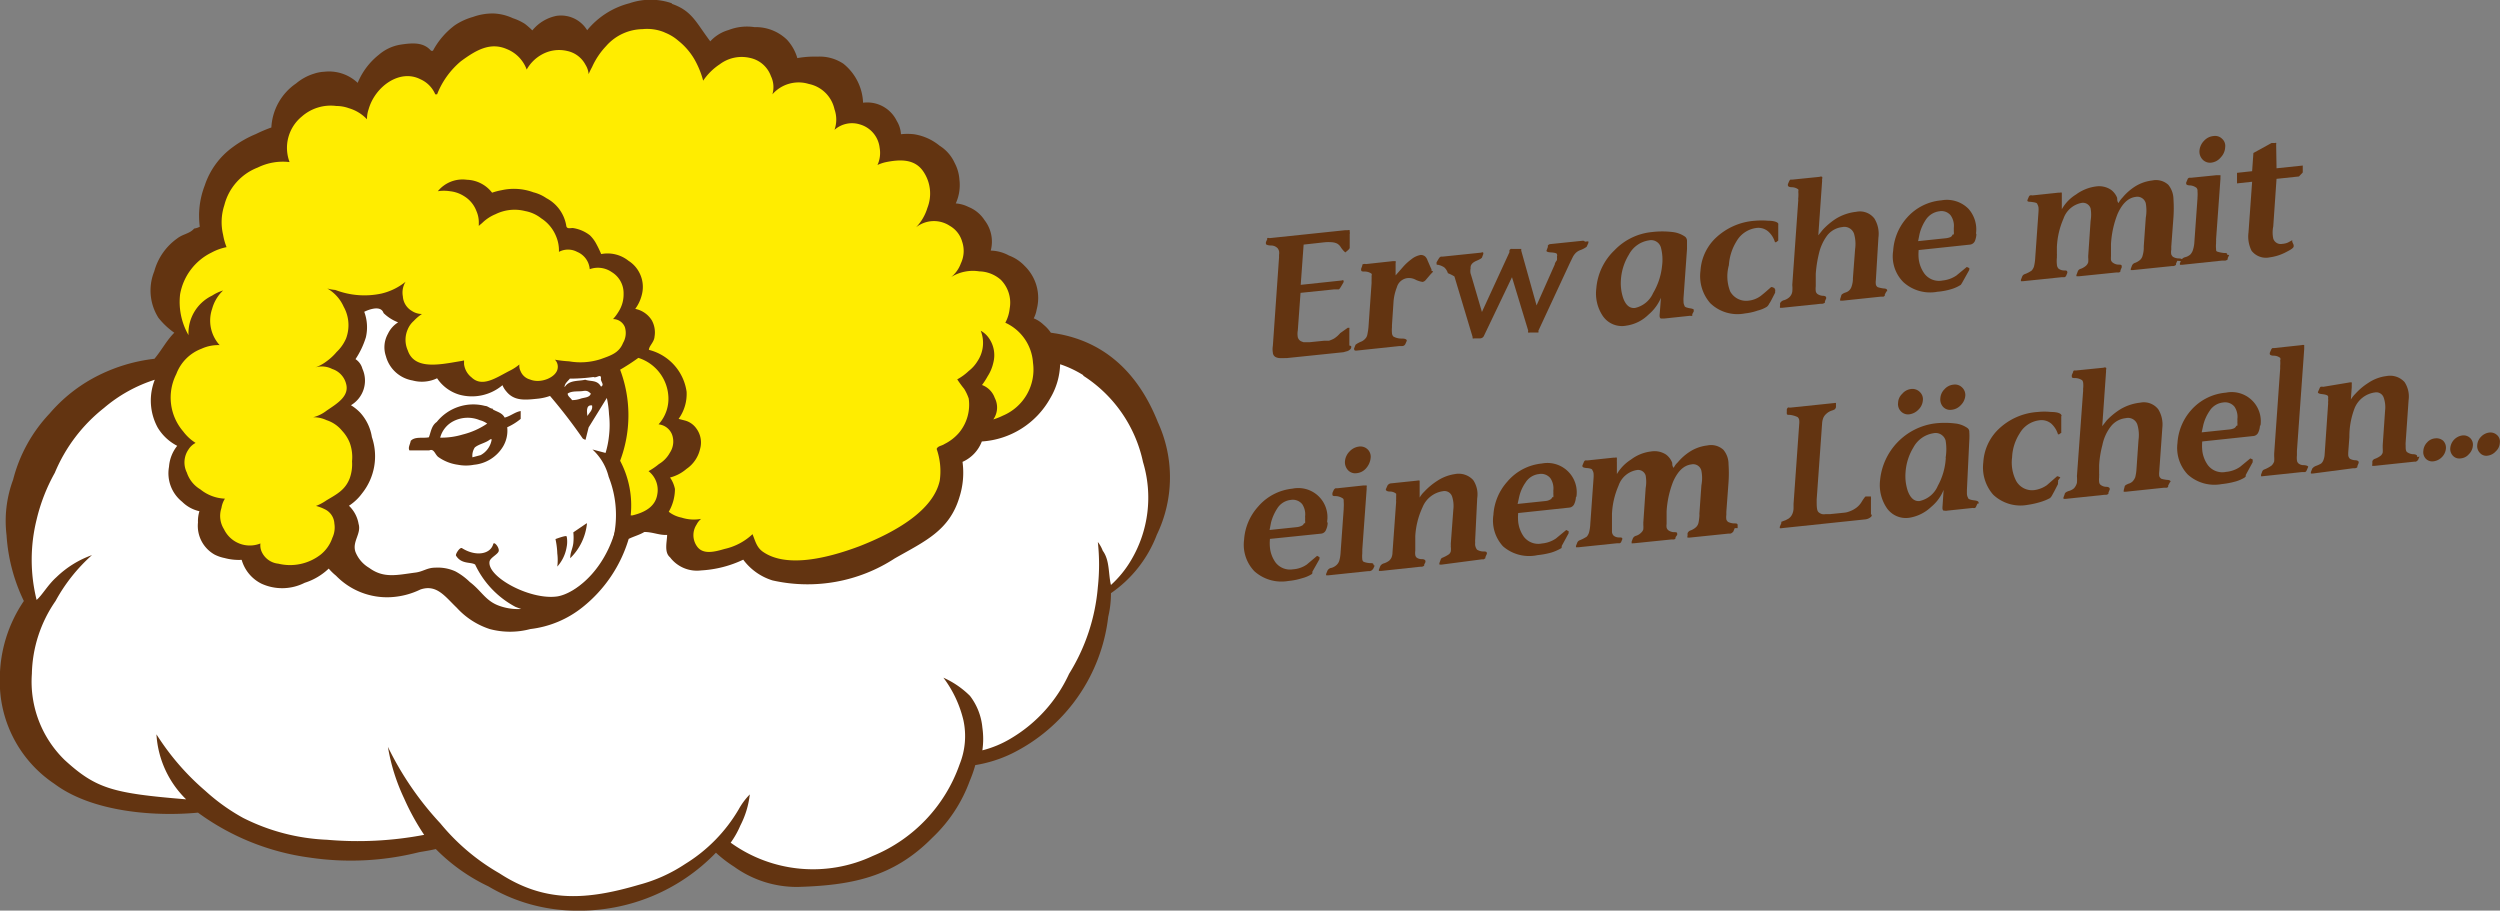 <?xml version="1.0" encoding="UTF-8"?> <svg xmlns="http://www.w3.org/2000/svg" width="137.27" height="50" viewBox="0 0 137.27 50"><rect x="0" y="0" width="137.27" height="50" fill="#808080" stroke="none"/><g id="Ebene_2" data-name="Ebene 2"><g id="a"><g><g id="b"><g><path d="M36.89.21C38,.6,38.2,1.21,39,2.27a2.16,2.16,0,0,1,1-.62,2.78,2.78,0,0,1,1.43-.16,2.46,2.46,0,0,1,1.79.7,2.53,2.53,0,0,1,.56,1,5.37,5.37,0,0,1,1.1-.08,2.34,2.34,0,0,1,1.43.39,2.89,2.89,0,0,1,1.08,2.14,1.8,1.8,0,0,1,1.85,1,1.57,1.57,0,0,1,.23.73,3.35,3.35,0,0,1,.71,0A2.91,2.91,0,0,1,51.59,8a2.18,2.18,0,0,1,.83.95,2.27,2.27,0,0,1,.26.91,2.45,2.45,0,0,1-.2,1.31,1.82,1.82,0,0,1,.69.19,1.88,1.88,0,0,1,.89.73,1.92,1.92,0,0,1,.34,1.67,2.17,2.17,0,0,1,1,.27,2.27,2.27,0,0,1,.86.57A2.45,2.45,0,0,1,56.92,17a1.6,1.6,0,0,1-.16.48,1.68,1.68,0,0,1,.54.35,2.07,2.07,0,0,1,.4.44c2.86.37,4.78,2.15,5.88,4.92a7.24,7.24,0,0,1-.06,6.17A6.85,6.85,0,0,1,61,32.57a5.51,5.51,0,0,1-.15,1.3,9.61,9.61,0,0,1-5.3,7.51,7.24,7.24,0,0,1-2,.63,6.74,6.74,0,0,1-.3.86A8.12,8.12,0,0,1,51.19,46c-2.15,2.18-4.45,2.61-7.37,2.7a5.9,5.9,0,0,1-3.51-1.11,7,7,0,0,1-1-.77A10.41,10.41,0,0,1,31.6,50a9.48,9.48,0,0,1-4.78-1.33,10.19,10.19,0,0,1-2.89-2.05c-.35.08-.56.11-.91.17a15.38,15.38,0,0,1-6,.3,13.39,13.39,0,0,1-6.15-2.47c-2.27.22-5.77,0-7.88-1.58a6.75,6.75,0,0,1-3-5.77A7.62,7.62,0,0,1,1.31,33a9.67,9.67,0,0,1-.95-3.61,6.5,6.5,0,0,1,.36-3.05,8.25,8.25,0,0,1,2-3.63,8.57,8.57,0,0,1,2.33-1.91,9.23,9.23,0,0,1,3.43-1.1c.39-.46.66-1,1.09-1.43a4.13,4.13,0,0,1-.87-.82,2.8,2.8,0,0,1-.23-2.55A3.26,3.26,0,0,1,9.72,13.1c.33-.26.69-.26.94-.55a1,1,0,0,0,.31-.1,4.61,4.61,0,0,1,.27-2.26,4.24,4.24,0,0,1,1.54-2.11,5.93,5.93,0,0,1,1.27-.72A7.88,7.88,0,0,1,14.9,7a3.12,3.12,0,0,1,1.36-2.42,2.82,2.82,0,0,1,1-.54,2.05,2.05,0,0,1,.54-.1,2.29,2.29,0,0,1,1.84.61A3.82,3.82,0,0,1,20.81,3,2.41,2.41,0,0,1,22,2.45c.66-.1,1.26-.14,1.67.34h.1a4.22,4.22,0,0,1,1.2-1.4,3.45,3.45,0,0,1,1-.46A3.18,3.18,0,0,1,27.1.74,2.76,2.76,0,0,1,28.16,1a2.86,2.86,0,0,1,.66.31,4.15,4.15,0,0,1,.41.36A2.28,2.28,0,0,1,30.56.87a1.68,1.68,0,0,1,1.68.79A4.41,4.41,0,0,1,34.56.18a3.58,3.58,0,0,1,2.33,0Z" fill="#633411"></path><path d="M59.48,20.63a7.47,7.47,0,0,1,3.28,4.74,6.73,6.73,0,0,1-.66,5.4A5.82,5.82,0,0,1,61,32.12c-.15-.62-.06-1.35-.45-1.88a1.8,1.8,0,0,0-.27-.48,11.43,11.43,0,0,1,0,2.48A10.69,10.69,0,0,1,58.7,37a8,8,0,0,1-3.15,3.52,5.82,5.82,0,0,1-1.61.68,4.37,4.37,0,0,0,0-1.25,3.36,3.36,0,0,0-.68-1.74,4.9,4.9,0,0,0-1.46-1,6.3,6.3,0,0,1,1.1,2.34,4.14,4.14,0,0,1-.21,2.42A8.46,8.46,0,0,1,47.92,47a7.73,7.73,0,0,1-7.8-.73,4.83,4.83,0,0,0,.53-.94,4.92,4.92,0,0,0,.52-1.71l0,0a3.8,3.8,0,0,0-.61.82,8.66,8.66,0,0,1-2.94,3,8.48,8.48,0,0,1-2.53,1.14c-2.89.85-5.17,1-7.67-.63a11.75,11.75,0,0,1-3.24-2.74,17.11,17.11,0,0,1-2.88-4.2,10.72,10.72,0,0,0,.89,2.83,13,13,0,0,0,1.1,2,19.45,19.45,0,0,1-5.33.27,11.22,11.22,0,0,1-4.61-1.2,10.83,10.83,0,0,1-2.08-1.49,13.76,13.76,0,0,1-2.68-3.1,5.44,5.44,0,0,0,1.63,3.57c-4-.33-4.93-.57-6.66-2.15A6,6,0,0,1,1.75,37a7.26,7.26,0,0,1,1.3-4,9.39,9.39,0,0,1,2-2.52,5.42,5.42,0,0,0-1.95,1.21c-.48.43-.79,1-1.09,1.25a9.16,9.16,0,0,1,0-4.41,9.94,9.94,0,0,1,1-2.57A8.88,8.88,0,0,1,5.71,22.4,8.07,8.07,0,0,1,8.5,20.85a3.1,3.1,0,0,0,.16,2.63,2.68,2.68,0,0,0,1.07,1,2.08,2.08,0,0,0-.45,1.15A2,2,0,0,0,10,27.55a1.94,1.94,0,0,0,.95.52,1.86,1.86,0,0,0-.08.62,1.81,1.81,0,0,0,.91,1.76,2.11,2.11,0,0,0,.55.19,3,3,0,0,0,.94.1,2.1,2.1,0,0,0,1.09,1.31A2.73,2.73,0,0,0,16.73,32a3.4,3.4,0,0,0,1.32-.78,2.94,2.94,0,0,0,.4.39,3.9,3.9,0,0,0,3,1.18,4.23,4.23,0,0,0,1.63-.42c.9-.31,1.36.39,2,1a4.22,4.22,0,0,0,1.81,1.17,4.32,4.32,0,0,0,2.23,0A5.63,5.63,0,0,0,32,33.33a7.55,7.55,0,0,0,2.52-3.74c.28-.14.6-.22.86-.38.46,0,.84.19,1.25.16,0,.35-.18.95.16,1.23a1.85,1.85,0,0,0,1.71.72,6.16,6.16,0,0,0,2.31-.59,3.16,3.16,0,0,0,1.61,1.14,8.76,8.76,0,0,0,6.71-1.21c1.65-.94,3-1.52,3.55-3.36a4.42,4.42,0,0,0,.17-1.94,2,2,0,0,0,1.06-1.12,4.64,4.64,0,0,0,3.76-2.38A3.87,3.87,0,0,0,58.21,20a5.9,5.9,0,0,1,1.27.6Z" fill="#fff"></path><path d="M21.06,17.19a2.37,2.37,0,0,0,.8.51,1.49,1.49,0,0,0-.56.63,1.51,1.51,0,0,0-.11,1.23,1.83,1.83,0,0,0,1.46,1.33A1.94,1.94,0,0,0,24,20.77a2.23,2.23,0,0,0,1.22.9,2.6,2.6,0,0,0,2.37-.52,1.2,1.2,0,0,0,.21.34c.44.55,1.06.47,1.74.4a2.88,2.88,0,0,0,.66-.15A29,29,0,0,1,32,24.08a.56.56,0,0,0,.15.07l.17-.68,1-1.62a5.41,5.41,0,0,1,.12.9,5.09,5.09,0,0,1,0,1.17,5,5,0,0,1-.19.95l-.72-.19a3,3,0,0,1,.89,1.5,5.69,5.69,0,0,1,0,4.2,5.93,5.93,0,0,1-3.5,2.77,3.88,3.88,0,0,1-1.2.28,3,3,0,0,1-1.26-.15c-.79-.26-1-.82-1.66-1.32a3.52,3.52,0,0,0-.8-.59,2.34,2.34,0,0,0-1.11-.2c-.44,0-.66.22-1.09.27-1,.13-1.73.33-2.53-.26a1.77,1.77,0,0,1-.75-.87c-.2-.57.33-1,.17-1.54a1.79,1.79,0,0,0-.53-1,2.74,2.74,0,0,0,.72-.68A3.26,3.26,0,0,0,20.42,24a2.59,2.59,0,0,0-.64-1.34,2.55,2.55,0,0,0-.51-.41,1.57,1.57,0,0,0,.63-2,.91.91,0,0,0-.38-.53,4.6,4.6,0,0,0,.57-1.2A2.43,2.43,0,0,0,20,17.12s.89-.46,1.06.07Z" fill="#fff"></path><path d="M32.44,21.61c-.06.23-.36.21-.56.28a1.45,1.45,0,0,1-.47.08c-.07-.12-.24-.21-.24-.36.23-.16.59-.1.84-.14S32.32,21.51,32.44,21.61Z" fill="#fff"></path><path d="M27.06,22.48c.24.14.51.18.65.45.32-.08.57-.31.88-.36V23a3.24,3.24,0,0,1-.74.46,1.7,1.7,0,0,1-.23,1.06,2.09,2.09,0,0,1-1.6,1,2.3,2.3,0,0,1-.87,0,2.42,2.42,0,0,1-1.06-.41c-.21-.13-.24-.5-.52-.38l-1.09,0c-.09-.16.05-.35.07-.52.23-.26.69-.13,1-.2.11-.29.14-.64.43-.84a2.57,2.57,0,0,1,2.66-.88c.15,0,.26.15.42.15Z" fill="#633411"></path><path d="M32.51,22.26c.05.26-.15.4-.26.58C32.24,22.67,32.14,22.21,32.51,22.26Z" fill="#fff"></path><path d="M26.75,23.26a4.2,4.2,0,0,1-1.35.6,4,4,0,0,1-1.23.17,1.42,1.42,0,0,1,.72-.9,1.72,1.72,0,0,1,1.45-.06,1.2,1.2,0,0,1,.41.19Z" fill="#fff"></path><path d="M27,24.12a1.18,1.18,0,0,1-.61.87l-.45.12a.82.82,0,0,1,.13-.54c.24-.2.6-.24.85-.45Z" fill="#fff"></path><g><path d="M32.23,28.74a3.11,3.11,0,0,1-.92,1.91c0-.33.13-.5.17-.83a2.88,2.88,0,0,0,0-.59l.72-.49Z" fill="#633411"></path><path d="M31.12,30a2.15,2.15,0,0,1-.52,1.11,2.88,2.88,0,0,0,0-.72,4.38,4.38,0,0,0-.1-.79s.58-.22.61-.15S31.16,29.8,31.12,30Z" fill="#633411"></path></g><path d="M33,20.77c-.05.17.22.35,0,.46-.21-.38-.55-.27-.87-.38-.36.09-.87,0-1.12.4H31c0-.19.17-.31.29-.46a9.36,9.36,0,0,0,1.3-.09C32.74,20.79,33,20.49,33,20.77Z" fill="#fff"></path><path d="M36.43,1.76a2.53,2.53,0,0,1,.82.48,3.65,3.65,0,0,1,.87,1,4.92,4.92,0,0,1,.49,1.19,3.25,3.25,0,0,1,.91-.9,2,2,0,0,1,1.66-.35,1.56,1.56,0,0,1,1.15,1,1.38,1.38,0,0,1,.08,1,1.91,1.91,0,0,1,2-.57A1.81,1.81,0,0,1,45.82,6a1.69,1.69,0,0,1,0,1.13,1.45,1.45,0,0,1,1.39-.3A1.51,1.51,0,0,1,48.3,8.12a1.59,1.59,0,0,1-.12.94,2.19,2.19,0,0,1,.43-.15c.82-.17,1.62-.19,2.09.51a2.15,2.15,0,0,1,.22,2,2.63,2.63,0,0,1-.62,1.06,1.58,1.58,0,0,1,1.85-.08,1.45,1.45,0,0,1,.68.87,1.59,1.59,0,0,1-.07,1.19,1.72,1.72,0,0,1-.53.75,2.26,2.26,0,0,1,1.54-.31,1.85,1.85,0,0,1,1.19.47,1.79,1.79,0,0,1,.48,1.57,2.1,2.1,0,0,1-.24.78,2.6,2.6,0,0,1,1.52,2.2,2.74,2.74,0,0,1-1.65,2.9,3.44,3.44,0,0,1-.53.21,1.14,1.14,0,0,0,.08-1.18,1.17,1.17,0,0,0-.7-.71,3.94,3.94,0,0,0,.31-.48,2.29,2.29,0,0,0,.31-.74,1.63,1.63,0,0,0-.26-1.38,1.3,1.3,0,0,0-.43-.38,1.81,1.81,0,0,1-.17,1.66,2,2,0,0,1-.49.55,3,3,0,0,1-.63.46,6.28,6.28,0,0,0,.38.52,2.57,2.57,0,0,1,.25.53,2.41,2.41,0,0,1-.53,1.88,2.54,2.54,0,0,1-.8.62c-.16.11-.36.1-.43.27a3.72,3.72,0,0,1,.17,1.74C51.25,28,49.25,29.19,47.17,30c-1.92.72-4,1.14-5.23.33-.38-.24-.45-.57-.62-1a3.27,3.27,0,0,1-1.53.81c-.58.17-1.22.33-1.54-.17a1.06,1.06,0,0,1,0-1.17.93.93,0,0,1,.25-.31,2.2,2.2,0,0,1-1.08-.07,1.65,1.65,0,0,1-.7-.32,2.51,2.51,0,0,0,.34-1.25,1.67,1.67,0,0,0-.27-.63,2.23,2.23,0,0,0,.9-.47,1.81,1.81,0,0,0,.75-1.1,1.29,1.29,0,0,0-.21-1.13,1.12,1.12,0,0,0-.62-.43L37.26,23a2.33,2.33,0,0,0,.44-1.49,2.77,2.77,0,0,0-2.07-2.3c0-.21.29-.42.31-.73a1.37,1.37,0,0,0-.15-.89,1.39,1.39,0,0,0-.91-.63,2.18,2.18,0,0,0,.37-.81A1.69,1.69,0,0,0,35.12,15a1.67,1.67,0,0,0-.61-.68,1.84,1.84,0,0,0-1.5-.37,6.1,6.1,0,0,0-.28-.58,1.84,1.84,0,0,0-.34-.45,2,2,0,0,0-.94-.4c-.15,0-.34.07-.36-.14A2.09,2.09,0,0,0,30,10.88a2.18,2.18,0,0,0-.71-.32,3.09,3.09,0,0,0-1.73-.12,3.58,3.58,0,0,0-.54.14,1.82,1.82,0,0,0-1.39-.71,1.75,1.75,0,0,0-1.59.63,2.15,2.15,0,0,1,.67,0,1.78,1.78,0,0,1,.77.27,1.62,1.62,0,0,1,.68.82,1.53,1.53,0,0,1,.13.59c0,.1,0,.14,0,.23.07-.08.13-.11.21-.19a2.29,2.29,0,0,1,.71-.46,2.36,2.36,0,0,1,1.63-.17,2,2,0,0,1,.88.4,2.11,2.11,0,0,1,.82,1,2,2,0,0,1,.15.84,1.06,1.06,0,0,1,1,0,1.12,1.12,0,0,1,.69.95,1.33,1.33,0,0,1,1.21.16,1.35,1.35,0,0,1,.65,1.18,1.76,1.76,0,0,1-.28,1,2.46,2.46,0,0,1-.3.4.7.7,0,0,1,.65.44,1.08,1.08,0,0,1-.1.87c-.22.55-.67.69-1.23.89a3.61,3.61,0,0,1-1.73.12,6.65,6.65,0,0,1-.78-.09.55.55,0,0,1,.15.48c-.07.49-.93.85-1.51.61a.78.78,0,0,1-.53-.47.63.63,0,0,1-.06-.36,2.62,2.62,0,0,1-.54.35c-.74.38-1.5.93-2.09.36a1.09,1.09,0,0,1-.41-.73v-.2a2.38,2.38,0,0,1-.26.05c-1.11.19-2.47.47-2.83-.6a1.42,1.42,0,0,1,0-1.16,1.26,1.26,0,0,1,.33-.46,2.38,2.38,0,0,1,.45-.38,1,1,0,0,1-.56-.17,1,1,0,0,1-.49-.8,1.12,1.12,0,0,1,.15-.8,3.31,3.31,0,0,1-1.33.65,4.46,4.46,0,0,1-2.53-.2,2.17,2.17,0,0,1-.44-.08,2.17,2.17,0,0,1,.9,1A2.08,2.08,0,0,1,19,18.59a2.26,2.26,0,0,1-.52.74,3,3,0,0,1-.55.51,2.25,2.25,0,0,1-.63.34,1.23,1.23,0,0,1,.94.08,1.15,1.15,0,0,1,.76.8c.2.69-.48,1.09-1.07,1.49a2,2,0,0,1-.73.36,1.69,1.69,0,0,1,.73.16,1.83,1.83,0,0,1,.86.59,2.11,2.11,0,0,1,.42.67,2.31,2.31,0,0,1,.12,1,2.31,2.31,0,0,1-.12.91c-.24.65-.69.88-1.28,1.23a2.7,2.7,0,0,1-.58.31,2.36,2.36,0,0,1,.48.18.92.92,0,0,1,.53.79,1.33,1.33,0,0,1-.11.78,2,2,0,0,1-.64.92,2.74,2.74,0,0,1-2.33.5,1.12,1.12,0,0,1-.89-.61.86.86,0,0,1-.09-.5,1.57,1.57,0,0,1-2-.78,1.37,1.37,0,0,1-.14-1.17,1.33,1.33,0,0,1,.19-.51A2.28,2.28,0,0,1,11,26.87a1.68,1.68,0,0,1-.74-.92,1.25,1.25,0,0,1,.09-1.27,1,1,0,0,1,.39-.36,2.55,2.55,0,0,1-.68-.63,2.85,2.85,0,0,1-.38-3.15,2.37,2.37,0,0,1,1.38-1.39,2.2,2.2,0,0,1,1-.2,2,2,0,0,1-.41-2,2.17,2.17,0,0,1,.6-1,2.34,2.34,0,0,0-.6.28,2.29,2.29,0,0,0-1.3,2.17,3.65,3.65,0,0,1-.46-2.25,3.17,3.17,0,0,1,1.74-2.29,2.9,2.9,0,0,1,.81-.29,3.28,3.28,0,0,1-.19-.68,3,3,0,0,1,.07-1.63,3,3,0,0,1,1.83-2.06A3.12,3.12,0,0,1,15.9,8.9a2.22,2.22,0,0,1,.67-2.5,2.4,2.4,0,0,1,1.9-.58,2,2,0,0,1,.68.12,2.21,2.21,0,0,1,1,.61A1.63,1.63,0,0,1,20.24,6c.35-1.24,1.7-2.23,2.84-1.65a1.58,1.58,0,0,1,.82.83H24a4.51,4.51,0,0,1,1.31-1.82c.82-.6,1.6-1.07,2.53-.66a1.92,1.92,0,0,1,1.08,1.12A2.12,2.12,0,0,1,29.74,3a1.94,1.94,0,0,1,1.41-.2,1.48,1.48,0,0,1,1,.76,1.14,1.14,0,0,1,.17.51c.07-.16.11-.24.19-.39a4.14,4.14,0,0,1,.77-1.15,2.72,2.72,0,0,1,2-.93,2.5,2.5,0,0,1,1.24.19Z" fill="#ffed00"></path><path d="M36.69,21.66a2.09,2.09,0,0,1-.53,1.64.89.89,0,0,1,.74.56,1.11,1.11,0,0,1-.12,1,1.62,1.62,0,0,1-.6.62,3.6,3.6,0,0,1-.57.39,1.31,1.31,0,0,1,.48,1.28c-.11.7-.74,1-1.37,1.15l-.09,0a5.25,5.25,0,0,0-.58-3,7.09,7.09,0,0,0,0-5,11.78,11.78,0,0,0,1-.65A2.36,2.36,0,0,1,36.69,21.66Z" fill="#ffed00"></path><path d="M33.93,29.1a5.81,5.81,0,0,1-1.06,2.72c-1.41,1.35-2.21,2.44-4.57,1.5A5.07,5.07,0,0,1,26.09,31c-.23-.16-.75,0-1.05-.49-.05-.07.21-.49.33-.41.75.47,1.55.34,1.71-.22.05-.19.36.21.3.39s-.46.35-.5.56c-.15.84,2.22,2.13,3.71,1.92,1-.15,2.92-1.57,3.39-4.5l0,.86Z" fill="#633411"></path></g></g><g><path d="M74.19,19a.36.36,0,0,1,0,.1.24.24,0,0,1-.06.09.49.49,0,0,1-.15.09l-.22.06-3.09.32h-.09a2.83,2.83,0,0,1-.35,0,.61.61,0,0,1-.18-.05.29.29,0,0,1-.16-.25,1.09,1.09,0,0,1,0-.37l.34-4.86a.32.32,0,0,1,0-.07v-.07a.6.6,0,0,0,0-.2.51.51,0,0,0-.07-.15.49.49,0,0,0-.37-.16c-.19,0-.28-.06-.28-.08a.65.65,0,0,1,0-.11l.07-.15,0-.07a.23.23,0,0,1,.1,0h.08l4.1-.43H74a.21.21,0,0,1,.11,0s0,.05,0,.09a.27.27,0,0,1,0,.13l0,.58,0,.18a.44.44,0,0,1-.11.13l-.13.11s-.11-.08-.24-.27a.57.57,0,0,0-.22-.22.82.82,0,0,0-.29-.07,2.28,2.28,0,0,0-.36,0l-1.18.13-.16,2.21,2.26-.24a.08.08,0,0,1,.09,0s0,0,0,0a.16.16,0,0,1,0,.1l-.15.26-.05.07a.17.17,0,0,1-.06.06l-.08,0-.1,0h-.08l-1.84.19-.15,2.06a1.11,1.11,0,0,0,0,.38.35.35,0,0,0,.18.22l.13.05h.34l.79-.08.27,0a1.77,1.77,0,0,0,.28-.12,1.53,1.53,0,0,0,.34-.3L74,18A.08.08,0,0,1,74,18h0l.09,0h0l0,0a.15.15,0,0,1,0,.08.35.35,0,0,1,0,.06l0,.83Z" fill="#633411"></path><path d="M78.68,14.89a.14.14,0,0,1-.05.09l-.07.07-.29.34a.29.29,0,0,1-.16.09,1.38,1.38,0,0,1-.36-.11.79.79,0,0,0-.47-.1.69.69,0,0,0-.58.5,2.75,2.75,0,0,0-.19.89l-.08,1.19s0,.08,0,.12a1.6,1.6,0,0,0,0,.31.29.29,0,0,0,.08.2.92.92,0,0,0,.47.11c.2,0,.28.06.26.13l-.07.16a.21.21,0,0,1-.06.08A.18.18,0,0,1,77,19l-.15,0-2.36.25h-.07a.06.06,0,0,1-.06-.05.1.1,0,0,1,0-.09l.07-.18s.11-.09.28-.16a.6.6,0,0,0,.24-.16.43.43,0,0,0,.13-.25,3.24,3.24,0,0,0,.06-.39l.17-2.43V15.5s0-.08,0-.13a2,2,0,0,0,0-.23.13.13,0,0,0,0-.11.64.64,0,0,0-.36-.12c-.15,0-.22,0-.21-.1a.07.07,0,0,1,0-.06l.06-.16c0-.05,0-.08.07-.09a.23.23,0,0,1,.13,0l1.47-.16h.09l.07,0a.15.15,0,0,1,0,.1c0,.05,0,.08,0,.1l0,.58.37-.42a2.92,2.92,0,0,1,.49-.46A1.15,1.15,0,0,1,78,14h0a.37.37,0,0,1,.25.08.51.51,0,0,1,.13.21l.17.39a1.17,1.17,0,0,1,.05.11.27.27,0,0,1,0,.08Z" fill="#633411"></path><path d="M87.21,13.25a.19.19,0,0,1,0,.1l-.09.2s-.14.11-.34.18a.72.72,0,0,0-.26.16,1,1,0,0,0-.15.2l-.19.39-1.71,3.68a.23.23,0,0,1,0,.1l0,0h-.12l-.25,0h-.11a.13.13,0,0,1-.08,0,.23.23,0,0,1,0-.11l-.89-2.93-1.53,3.2a.24.24,0,0,1-.08.11.24.24,0,0,1-.14.05l-.23,0h-.09a.13.13,0,0,1-.09,0l0,0a.15.15,0,0,1,0-.07l-1-3.33A2.13,2.13,0,0,0,79.5,15a.7.7,0,0,0-.2-.32,1,1,0,0,0-.34-.14c-.06,0-.09,0-.08-.08a.18.18,0,0,1,0-.06l.1-.17.06-.09.07-.05.11,0,2.12-.22a.08.08,0,0,1,.1,0,.14.14,0,0,1,0,.09l-.06.16c0,.05-.12.12-.31.2s-.3.19-.32.32a.22.22,0,0,0,0,.09.66.66,0,0,0,0,.3l.06.19.56,1.91,1.51-3.28a1.17,1.17,0,0,1,0-.11.23.23,0,0,1,.07-.07.29.29,0,0,1,.11,0h.07l.26,0h.14l0,0a.65.65,0,0,0,0,.1l.84,3,1-2.25c0-.08.07-.16.12-.24a1.43,1.43,0,0,0,0-.2.17.17,0,0,0,0-.12c0-.06-.15-.09-.33-.1s-.27-.05-.24-.11l.07-.19,0-.08a.21.21,0,0,1,.16-.08l1.74-.18c.07,0,.11,0,.13.05Z" fill="#633411"></path><path d="M93,17.1l-.08.15a.9.9,0,0,1,0,.09.33.33,0,0,1-.13,0l-1.41.15h-.11l-.08,0a.15.15,0,0,1-.06-.09.66.66,0,0,1,0-.15l.07-.9a2.48,2.48,0,0,1-.69.93,2.16,2.16,0,0,1-1.21.6A1.27,1.27,0,0,1,88,17.34a2.22,2.22,0,0,1-.35-1.5,3.25,3.25,0,0,1,1-2.1,3.28,3.28,0,0,1,2.07-1,4.73,4.73,0,0,1,1.11,0,1.5,1.5,0,0,1,.7.26.3.3,0,0,1,.1.21c0,.1,0,.26,0,.47l-.19,2.66a1.34,1.34,0,0,0,0,.21.46.46,0,0,0,.05.23c0,.08.14.12.32.15S93,17,93,17s0,0,0,.06Zm-1.74-2.5a2.62,2.62,0,0,0-.06-1,.56.56,0,0,0-.67-.4,1.49,1.49,0,0,0-1.09.78A3,3,0,0,0,89,15.38a2.58,2.58,0,0,0,.13,1c.14.38.36.56.64.53a1.42,1.42,0,0,0,1-.82A3.64,3.64,0,0,0,91.26,14.6Z" fill="#633411"></path><path d="M97.47,15.89a.2.2,0,0,1,0,.1l0,.08-.2.39a1.59,1.59,0,0,1-.13.22.44.44,0,0,1-.12.16,1.68,1.68,0,0,1-.5.21,3.2,3.2,0,0,1-.71.16,2.15,2.15,0,0,1-1.9-.56,2.25,2.25,0,0,1-.54-1.78,2.72,2.72,0,0,1,.78-1.75,3.48,3.48,0,0,1,2.22-1,4.18,4.18,0,0,1,.71,0c.34,0,.53.08.56.16a.26.26,0,0,1,0,.08v.09l0,.71v.05l0,0,0,0,0,0-.12.09-.06,0h0a1.25,1.25,0,0,0-.37-.59.83.83,0,0,0-.67-.19,1.47,1.47,0,0,0-1.06.71,2.83,2.83,0,0,0-.43,1.33A2.27,2.27,0,0,0,95,16a1,1,0,0,0,1,.51,1.37,1.37,0,0,0,.69-.27c.19-.15.37-.31.55-.47a.11.11,0,0,1,.08,0l.12.05,0,.05Z" fill="#633411"></path><path d="M103.58,16l-.09.17,0,.07-.07.05-.09,0h-.07l-2.09.22h-.06s-.06,0-.07,0a.44.44,0,0,1,0-.09l.06-.19c0-.06.09-.11.2-.16a.49.49,0,0,0,.37-.35,1.3,1.3,0,0,0,.07-.45l.12-1.59a2,2,0,0,0-.06-.85.56.56,0,0,0-.65-.36,1.22,1.22,0,0,0-.83.47,2.65,2.65,0,0,0-.45,1,6.53,6.53,0,0,0-.17,1.1l0,.48s0,.06,0,.09,0,.07,0,.11a1.06,1.06,0,0,0,0,.26.24.24,0,0,0,.09.16.57.57,0,0,0,.28.1c.14,0,.2.05.2.09a.14.14,0,0,1,0,.06l-.07.16a.16.16,0,0,1,0,.07.3.3,0,0,1-.15.06h-.08l-2.11.22h-.06s-.06,0-.06,0a.1.1,0,0,1,0-.09l0-.16a.33.33,0,0,1,.23-.17.79.79,0,0,0,.28-.16.54.54,0,0,0,.16-.3,1.8,1.8,0,0,0,0-.37l.33-4.66a.53.53,0,0,1,0-.13,1.82,1.82,0,0,0,0-.34.22.22,0,0,0,0-.12.61.61,0,0,0-.35-.12c-.15,0-.22-.05-.22-.1a.41.41,0,0,1,0-.07l.07-.16a.22.22,0,0,1,.07-.09l.12,0,1.48-.15a.16.16,0,0,1,.14,0,.14.14,0,0,1,0,.11.33.33,0,0,0,0,.1l-.21,3,.25-.31a3.85,3.85,0,0,1,.7-.59,2.68,2.68,0,0,1,1.13-.39,1,1,0,0,1,1,.37,1.59,1.59,0,0,1,.22,1.05L103,15.38a.86.86,0,0,0,0,.24.22.22,0,0,0,.11.15,1.82,1.82,0,0,0,.32.07c.13,0,.19.05.19.1s0,0,0,.05Z" fill="#633411"></path><path d="M108.52,12.87a1.2,1.2,0,0,1-.08.36.34.34,0,0,1-.26.2l-2.83.3a2.6,2.6,0,0,0,0,.47,1.74,1.74,0,0,0,.32.83,1,1,0,0,0,1,.37,1.61,1.61,0,0,0,.75-.27l.57-.47H108l.13.06s0,0,0,0a.11.11,0,0,1,0,.05s0,0,0,.05l-.39.7-.05.08a.12.12,0,0,1-.06.06,2,2,0,0,1-.5.22,3.59,3.59,0,0,1-.75.14,2.18,2.18,0,0,1-1.87-.53,2,2,0,0,1-.56-1.72,3,3,0,0,1,.76-1.82,2.84,2.84,0,0,1,1.89-.95,1.67,1.67,0,0,1,1.48.46,1.7,1.7,0,0,1,.42,1.35Zm-1.24,0a.85.85,0,0,0,0-.17l0-.19a1,1,0,0,0-.17-.68.65.65,0,0,0-.62-.23,1.05,1.05,0,0,0-.75.47,2.51,2.51,0,0,0-.34.77l-.08.4,1.53-.16a.84.84,0,0,0,.24-.06.21.21,0,0,0,.12-.14Z" fill="#633411"></path><path d="M119.55,14.32l-.07.16,0,.06a.26.26,0,0,1-.15.07h-.08l-2.14.22c-.06,0-.1,0-.11,0a.12.12,0,0,1,0-.08l.06-.16a.27.27,0,0,1,.18-.16.9.9,0,0,0,.28-.17.47.47,0,0,0,.13-.24,1.58,1.58,0,0,0,.06-.36c0-.06,0-.11,0-.14l.11-1.56a2.3,2.3,0,0,0,0-.8.48.48,0,0,0-.55-.35c-.41.05-.74.36-1,.94a5.3,5.3,0,0,0-.36,1.65l0,.59s0,.07,0,.09a1.27,1.27,0,0,0,0,.2.27.27,0,0,0,.11.15.57.57,0,0,0,.28.1c.13,0,.2,0,.2.09l0,.06-.07.16,0,.06a.16.16,0,0,1-.08.06h-.14l-2.06.21h-.07s-.05,0-.06,0a.1.1,0,0,1,0-.09l.06-.16a.23.23,0,0,1,.17-.16.92.92,0,0,0,.29-.17.44.44,0,0,0,.12-.19,1.3,1.3,0,0,0,0-.26s0-.07,0-.09l.13-1.92a2,2,0,0,0,0-.69.44.44,0,0,0-.49-.3,1.31,1.31,0,0,0-1,.87,4.36,4.36,0,0,0-.36,1.55l0,.38a.38.38,0,0,1,0,.1v.1a1.67,1.67,0,0,0,0,.38.35.35,0,0,0,.09.23.52.52,0,0,0,.29.1c.12,0,.19,0,.19.09a.08.08,0,0,1,0,.05l-.07.17,0,0,0,0a.21.21,0,0,1-.08.06l-.15,0-2.13.22c-.06,0-.1,0-.11,0a.14.14,0,0,1,0-.09l.07-.18a.24.24,0,0,1,.14-.12,1.63,1.63,0,0,0,.37-.19.61.61,0,0,0,.13-.22,2.49,2.49,0,0,0,.07-.48l.18-2.53a1.63,1.63,0,0,0,0-.24.49.49,0,0,0-.07-.19c0-.06-.14-.09-.3-.11s-.25,0-.24-.1a.09.09,0,0,1,0,0l.08-.19a.22.22,0,0,1,.06-.07.34.34,0,0,1,.14,0l1.41-.15h.1a.12.12,0,0,1,.1,0s0,.06,0,.12v.11l0,.68a2.22,2.22,0,0,1,.78-.81,2.36,2.36,0,0,1,1.08-.44,1.18,1.18,0,0,1,.84.18,1,1,0,0,1,.34.45c0,.09,0,.19.07.28a1.46,1.46,0,0,1,.23-.31,3,3,0,0,1,.62-.56,2.26,2.26,0,0,1,1-.37,1,1,0,0,1,.89.24,1.27,1.27,0,0,1,.28.78,7.45,7.45,0,0,1,0,1l-.12,1.61v.07s0,.07,0,.1a.69.69,0,0,0,0,.26.38.38,0,0,0,.09.13.65.65,0,0,0,.33.09c.13,0,.2.05.2.1a.13.13,0,0,1,0,.05Z" fill="#633411"></path><path d="M122.4,14l-.08.17,0,.07a.27.27,0,0,1-.14.07H122l-2.18.23c-.07,0-.11,0-.12,0a.17.17,0,0,1,0-.1l.07-.16a.33.33,0,0,1,.22-.16.68.68,0,0,0,.27-.14.64.64,0,0,0,.16-.29,1.67,1.67,0,0,0,.07-.42l.17-2.38v-.05a2.16,2.16,0,0,0,0-.35.22.22,0,0,0-.06-.18.66.66,0,0,0-.35-.13c-.15,0-.22-.05-.21-.1a.14.14,0,0,1,0-.06l.07-.16s0-.07.1-.1l.1,0,1.39-.14h.14s0,0,.08,0a.3.3,0,0,1,0,.1v.11l-.24,3.32a.41.41,0,0,1,0,.11v.1a1.6,1.6,0,0,0,0,.31c0,.08,0,.13.08.15a1.77,1.77,0,0,0,.34.07c.13,0,.2,0,.19.1v0Zm-.22-5.91a.86.86,0,0,1-.24.55.79.79,0,0,1-.52.29.56.56,0,0,1-.48-.17.63.63,0,0,1-.17-.5.87.87,0,0,1,.25-.53.79.79,0,0,1,.52-.26.54.54,0,0,1,.47.15.52.52,0,0,1,.17.46Z" fill="#633411"></path><path d="M126.44,9.47l-.21.22L125,9.82l-.18,2.61a1.63,1.63,0,0,0,0,.67.43.43,0,0,0,.5.29.94.94,0,0,0,.3-.07l.24-.13h0a.22.22,0,0,1,0,.08l.08.18,0,.08c0,.09-.19.2-.49.35a2.63,2.63,0,0,1-.82.25,1,1,0,0,1-1-.36,1.73,1.73,0,0,1-.17-1l.2-2.79-.83.09,0-.58.83-.09.07-1,1-.55.06,0,.13,0a.07.07,0,0,1,.06,0,.09.09,0,0,1,0,.07V8L125,9.24l1.44-.15,0,.39Z" fill="#633411"></path><path d="M72.9,28.73a1,1,0,0,1-.09.36.32.32,0,0,1-.26.21l-2.82.29a2.57,2.57,0,0,0,0,.47,1.68,1.68,0,0,0,.32.84,1,1,0,0,0,.94.36,1.5,1.5,0,0,0,.76-.26l.57-.48h0l.13.07s0,0,0,0a.13.13,0,0,1,0,.06s0,0,0,.05l-.39.69,0,.08a.13.13,0,0,1-.06.07,1.91,1.91,0,0,1-.51.21,3.54,3.54,0,0,1-.75.15,2.22,2.22,0,0,1-1.87-.54,2.1,2.1,0,0,1-.56-1.72,3,3,0,0,1,.76-1.81,2.87,2.87,0,0,1,1.9-1,1.6,1.6,0,0,1,1.9,1.81Zm-1.24,0a.8.8,0,0,0,0-.18,1.37,1.37,0,0,0,0-.19,1,1,0,0,0-.16-.68.67.67,0,0,0-.63-.23,1,1,0,0,0-.74.47,2.62,2.62,0,0,0-.34.77l-.08.41,1.53-.16a.78.78,0,0,0,.23-.07.22.22,0,0,0,.13-.14Z" fill="#633411"></path><path d="M75.48,31.06l-.08.17-.05.06a.26.26,0,0,1-.15.07h-.08l-2.18.23c-.07,0-.11,0-.12,0a.14.14,0,0,1,0-.09l.07-.17a.29.29,0,0,1,.22-.15.68.68,0,0,0,.27-.15.56.56,0,0,0,.17-.29,2.11,2.11,0,0,0,.06-.41l.17-2.38v-.06a2.06,2.06,0,0,0,0-.34c0-.1,0-.16-.06-.19a.76.76,0,0,0-.35-.12c-.15,0-.22,0-.21-.11l0-.06.07-.16a.24.24,0,0,1,.1-.1l.1,0,1.39-.15a.61.61,0,0,1,.14,0,.09.09,0,0,1,.08,0,.15.15,0,0,1,0,.09v.11l-.24,3.33a.34.34,0,0,1,0,.1v.1a1.59,1.59,0,0,0,0,.31.18.18,0,0,0,.08.15,1.2,1.2,0,0,0,.34.07c.13,0,.2,0,.2.11v0Zm-.22-5.92a1,1,0,0,1-.24.56.77.77,0,0,1-.52.28.54.54,0,0,1-.48-.16.64.64,0,0,1-.17-.5.87.87,0,0,1,.25-.53.85.85,0,0,1,.52-.27.57.57,0,0,1,.47.15.56.56,0,0,1,.17.47Z" fill="#633411"></path><path d="M81.63,30.43l-.07.16,0,.06-.09.06h-.09L79.17,31c-.07,0-.11,0-.13,0a.18.18,0,0,1,0-.1l.06-.16a.17.17,0,0,1,.11-.12,2,2,0,0,0,.34-.18.3.3,0,0,0,.11-.17.87.87,0,0,0,0-.25,1,1,0,0,0,0-.16l.14-1.89a1.65,1.65,0,0,0-.07-.71.44.44,0,0,0-.5-.29,1.43,1.43,0,0,0-1.12.88,4.32,4.32,0,0,0-.4,1.59l0,.8a.85.85,0,0,0,0,.23.24.24,0,0,0,.08.15.46.46,0,0,0,.28.08c.14,0,.2.06.2.11a.12.12,0,0,0,0,.05L78.2,31l0,.06a.3.3,0,0,1-.14.06h-.09l-2.14.23c-.06,0-.1,0-.11,0a.1.1,0,0,1,0-.09l.07-.18a.33.33,0,0,1,.21-.15,1,1,0,0,0,.27-.14.55.55,0,0,0,.14-.19.78.78,0,0,0,.05-.28l.2-2.77a.35.35,0,0,1,0-.12v-.2a.61.61,0,0,0,0-.12.52.52,0,0,0-.34-.12c-.17,0-.25-.07-.22-.14l.08-.18a.18.18,0,0,1,.07-.08.22.22,0,0,1,.13-.05l1.44-.15h0a.25.25,0,0,1,.13,0l0,.06v.09s0,.08,0,.1l0,.68a1.44,1.44,0,0,1,.25-.32,3.67,3.67,0,0,1,.69-.58,2.41,2.41,0,0,1,1-.39,1.08,1.08,0,0,1,1,.33,1.4,1.4,0,0,1,.22,1L81,29.62a1.09,1.09,0,0,0,0,.18.51.51,0,0,0,.1.38.67.67,0,0,0,.32.1c.15,0,.22,0,.22.1a.08.08,0,0,1,0,.05Z" fill="#633411"></path><path d="M86.53,27.3a1,1,0,0,1-.09.37.33.33,0,0,1-.26.2l-2.82.3a2.64,2.64,0,0,0,0,.47,1.74,1.74,0,0,0,.31.83,1,1,0,0,0,1,.37,1.61,1.61,0,0,0,.76-.27L86,29.1h0l.13.07s0,0,0,0a.13.13,0,0,1,0,.06l0,.05-.38.7,0,.07s0,.05-.06.07a2.5,2.5,0,0,1-.51.22,4.38,4.38,0,0,1-.75.14A2.19,2.19,0,0,1,82.53,30,2.09,2.09,0,0,1,82,28.27a3,3,0,0,1,.76-1.82,2.85,2.85,0,0,1,1.9-1,1.61,1.61,0,0,1,1.9,1.81Zm-1.24,0a.8.8,0,0,0,0-.18,1.24,1.24,0,0,0,0-.18,1,1,0,0,0-.16-.68.65.65,0,0,0-.63-.23,1,1,0,0,0-.74.47,2.23,2.23,0,0,0-.34.76l-.09.41,1.53-.16a.61.61,0,0,0,.24-.07.22.22,0,0,0,.13-.14Z" fill="#633411"></path><path d="M95.25,29l-.07.17a.13.13,0,0,1-.05.06.21.21,0,0,1-.14.07H94.9l-2.14.22c-.06,0-.09,0-.1,0a.1.1,0,0,1,0-.09l0-.15a.27.27,0,0,1,.18-.16.9.9,0,0,0,.28-.17.48.48,0,0,0,.14-.24,2.84,2.84,0,0,0,.05-.36.82.82,0,0,0,0-.14l.11-1.56a2.07,2.07,0,0,0,0-.8.46.46,0,0,0-.55-.35c-.41.05-.74.36-1,.94a5.3,5.3,0,0,0-.36,1.64l0,.6v.09a.66.66,0,0,0,0,.2.29.29,0,0,0,.1.15.57.57,0,0,0,.29.1c.13,0,.19,0,.19.08a.25.25,0,0,1,0,.07L92,29.5l0,.06a.16.16,0,0,1-.08.06h-.14l-2.06.21h-.07a.06.06,0,0,1-.06,0s0,0,0-.09l.06-.16a.27.27,0,0,1,.18-.16.67.67,0,0,0,.28-.17.41.41,0,0,0,.12-.18,1.3,1.3,0,0,0,0-.26.34.34,0,0,0,0-.09l.13-1.92a2,2,0,0,0,0-.69.43.43,0,0,0-.49-.3,1.28,1.28,0,0,0-1,.86,4.36,4.36,0,0,0-.36,1.55l0,.39v.09s0,.07,0,.1,0,.28,0,.39a.32.32,0,0,0,.09.22.45.45,0,0,0,.29.1c.13,0,.19,0,.19.09a.08.08,0,0,1,0,0l-.07.17,0,0,0,0a.16.16,0,0,1-.08.06l-.15,0-2.12.22q-.1,0-.12,0a.14.14,0,0,1,0-.09l.07-.18a.24.24,0,0,1,.14-.12,2.21,2.21,0,0,0,.37-.19.58.58,0,0,0,.13-.23,2.23,2.23,0,0,0,.07-.47l.18-2.53a1.63,1.63,0,0,0,0-.24.44.44,0,0,0-.07-.19c0-.06-.14-.1-.3-.11s-.25-.05-.24-.1a.07.07,0,0,1,0-.05l.08-.19a.19.19,0,0,1,.07-.08l.13,0,1.41-.15h.1a.13.13,0,0,1,.1,0s0,.06,0,.12a.54.54,0,0,0,0,.11l0,.67a2.38,2.38,0,0,1,.78-.8,2.25,2.25,0,0,1,1.09-.44,1.16,1.16,0,0,1,.83.17,1,1,0,0,1,.34.46c0,.09,0,.18.08.27a.92.92,0,0,1,.22-.3,2.94,2.94,0,0,1,.62-.56,2.26,2.26,0,0,1,1-.37,1,1,0,0,1,.89.24,1.22,1.22,0,0,1,.28.78,7.3,7.3,0,0,1,0,1l-.12,1.62v.07s0,.07,0,.1a.88.88,0,0,0,0,.25.28.28,0,0,0,.1.14.82.82,0,0,0,.32.08c.14,0,.2,0,.2.1V29Z" fill="#633411"></path><path d="M102.77,28.24a.22.22,0,0,1,0,.08.15.15,0,0,1-.05.07.56.56,0,0,1-.32.13L97.83,29a.17.17,0,0,1-.1,0s0,0,0,0a.14.14,0,0,1,0-.09l.08-.19a.23.23,0,0,1,0-.07l.24-.09.15-.08a.6.6,0,0,0,.21-.25.84.84,0,0,0,.07-.31c0-.05,0-.09,0-.14s0-.08,0-.11v0l.31-4.37a1,1,0,0,0,0-.24.26.26,0,0,0-.09-.16,1.35,1.35,0,0,0-.42-.12c-.11,0-.16,0-.17-.06a.66.66,0,0,1,0-.13l0-.11a.21.21,0,0,1,.06-.1.11.11,0,0,1,.08,0h.07l2.4-.25a.14.14,0,0,1,.09,0,.05.05,0,0,1,0,0s0,0,0,.09l0,.14a.36.36,0,0,1-.06.11.74.74,0,0,1-.19.08.82.82,0,0,0-.29.18.62.62,0,0,0-.15.2,1,1,0,0,0-.07.29l-.3,4.21c0,.38,0,.61.11.7a.5.5,0,0,0,.19.1.58.58,0,0,0,.19,0h.11l.13,0,.79-.08a1,1,0,0,0,.28-.07,1.35,1.35,0,0,0,.32-.16,1.12,1.12,0,0,0,.37-.4c.11-.17.18-.26.2-.26h.07l.07,0,.08,0s.06,0,.07,0v.05a.72.72,0,0,1,0,.15c0,.05,0,.08,0,.1l0,.71Z" fill="#633411"></path><path d="M108.58,27.65l-.07.15a.24.24,0,0,1-.06.09.28.28,0,0,1-.13,0l-1.42.15a.17.17,0,0,1-.1,0l-.08,0a.15.15,0,0,1-.06-.09.71.71,0,0,1,0-.15l.06-.9a2.34,2.34,0,0,1-.68.93,2.26,2.26,0,0,1-1.21.6,1.27,1.27,0,0,1-1.24-.55,2.25,2.25,0,0,1-.36-1.5,3.48,3.48,0,0,1,3-3.13,4.73,4.73,0,0,1,1.11,0,1.44,1.44,0,0,1,.7.26.26.26,0,0,1,.09.21,3.42,3.42,0,0,1,0,.46L108,26.89c0,.06,0,.13,0,.21a.46.46,0,0,0,.06.23c0,.07.14.12.32.14s.26.06.26.12a.14.14,0,0,1,0,.06Zm-3-5.66a.79.79,0,0,1-.24.5.84.84,0,0,1-.51.26.53.53,0,0,1-.45-.16.56.56,0,0,1-.16-.47.71.71,0,0,1,.23-.5.74.74,0,0,1,.48-.26.57.57,0,0,1,.48.16.54.54,0,0,1,.17.47Zm1.25,3.15a2.89,2.89,0,0,0,0-.95.57.57,0,0,0-.68-.4,1.51,1.51,0,0,0-1.09.78,3,3,0,0,0-.43,1.36,2.58,2.58,0,0,0,.13,1.05c.15.38.36.56.64.53a1.41,1.41,0,0,0,1-.83,3.6,3.6,0,0,0,.44-1.54Zm1.08-3.4a.83.83,0,0,1-.25.51.78.78,0,0,1-.5.25.53.53,0,0,1-.46-.15.61.61,0,0,1-.16-.48.77.77,0,0,1,.23-.5.75.75,0,0,1,.49-.25.55.55,0,0,1,.47.15.57.57,0,0,1,.18.47Z" fill="#633411"></path><path d="M113,26.39a.16.16,0,0,1,0,.1l0,.09-.2.39-.12.22a.55.55,0,0,1-.12.16,2.68,2.68,0,0,1-.51.21,4.66,4.66,0,0,1-.71.16,2.18,2.18,0,0,1-1.9-.56,2.27,2.27,0,0,1-.54-1.78,2.74,2.74,0,0,1,.78-1.76,3.42,3.42,0,0,1,2.22-1,3.35,3.35,0,0,1,.71,0c.34,0,.53.07.57.16s0,.05,0,.08V23l0,.71v0a.06.06,0,0,1,0,.05s0,0,0,0l0,0-.12.09-.06,0s0,0,0,0a1.3,1.3,0,0,0-.37-.59.83.83,0,0,0-.67-.18,1.44,1.44,0,0,0-1.06.71,2.64,2.64,0,0,0-.42,1.32,2.22,2.22,0,0,0,.22,1.29,1,1,0,0,0,1,.51,1.56,1.56,0,0,0,.69-.27l.55-.48a.08.08,0,0,1,.07,0l.12.05a.11.11,0,0,1,0,0Z" fill="#633411"></path><path d="M119.14,26.49l-.09.17,0,.07a.18.18,0,0,1-.07.05l-.09,0h-.07l-2.09.22h-.05s-.06,0-.07,0,0,0,0-.09l.05-.19c0-.06.09-.11.21-.16a.53.53,0,0,0,.22-.12.76.76,0,0,0,.15-.23,2.36,2.36,0,0,0,.07-.45l.11-1.59a2,2,0,0,0-.06-.85.54.54,0,0,0-.64-.36,1.2,1.2,0,0,0-.83.47,2.43,2.43,0,0,0-.45,1,5.61,5.61,0,0,0-.18,1.1l0,.49a.25.25,0,0,1,0,.08v.11a1.12,1.12,0,0,0,0,.26.22.22,0,0,0,.09.16.52.52,0,0,0,.29.1c.13,0,.2.05.2.1a.17.17,0,0,1,0,.05l-.07.17,0,.06a.21.21,0,0,1-.15.06h-.08l-2.1.22h-.06s-.06,0-.07,0a.12.12,0,0,1,0-.1l.06-.16c0-.07.1-.13.22-.17a.71.71,0,0,0,.29-.15.72.72,0,0,0,.16-.3,2.28,2.28,0,0,0,0-.37l.34-4.67v-.13a1.36,1.36,0,0,0,0-.34.33.33,0,0,0-.05-.12.73.73,0,0,0-.35-.12c-.15,0-.23,0-.22-.1a.41.41,0,0,1,0-.07l.07-.16s0-.08.07-.09l.11,0,1.49-.15a.17.17,0,0,1,.14,0,.13.13,0,0,1,0,.11.84.84,0,0,0,0,.1l-.21,3,.24-.31a3.9,3.9,0,0,1,.71-.59,2.68,2.68,0,0,1,1.13-.39,1,1,0,0,1,1,.37,1.59,1.59,0,0,1,.22,1l-.17,2.41a1,1,0,0,0,0,.25.29.29,0,0,0,.12.15,2,2,0,0,0,.31.06c.13,0,.2.05.19.1a.09.09,0,0,1,0,0Z" fill="#633411"></path><path d="M124.09,23.37a1,1,0,0,1-.09.37.33.33,0,0,1-.26.2l-2.82.3a2.64,2.64,0,0,0,0,.47,1.7,1.7,0,0,0,.31.83,1,1,0,0,0,1,.37,1.61,1.61,0,0,0,.76-.27l.57-.47h0l.13.06a.07.07,0,0,1,0,.05.11.11,0,0,1,0,.05l0,.05-.38.7,0,.08-.06.06a2,2,0,0,1-.51.22,4.38,4.38,0,0,1-.75.14,2.18,2.18,0,0,1-1.87-.53,2.12,2.12,0,0,1-.56-1.72,3,3,0,0,1,.76-1.82,2.86,2.86,0,0,1,1.9-.95,1.6,1.6,0,0,1,1.9,1.8Zm-1.24,0a.85.85,0,0,0,0-.17,1.37,1.37,0,0,0,0-.19,1,1,0,0,0-.16-.68.67.67,0,0,0-.63-.23,1,1,0,0,0-.74.47,2.33,2.33,0,0,0-.34.76l-.09.41,1.53-.16a.84.84,0,0,0,.24-.06.25.25,0,0,0,.13-.14Z" fill="#633411"></path><path d="M126.71,25.7l-.07.16,0,0,0,0a.19.19,0,0,1-.07.06l-.11,0h-.06l-2.18.23h0s-.06,0-.07,0,0,0,0-.09l.06-.16a.2.2,0,0,1,.14-.13,1.81,1.81,0,0,0,.38-.21.59.59,0,0,0,.14-.22,1.92,1.92,0,0,0,0-.29c0-.06,0-.11,0-.14l.33-4.67c0-.06,0-.12,0-.16a1.38,1.38,0,0,0,0-.29.17.17,0,0,0,0-.14.58.58,0,0,0-.35-.12c-.15,0-.22-.05-.22-.09a.25.25,0,0,1,0-.07l.07-.16a.19.19,0,0,1,.08-.1h.11l1.49-.16a.21.21,0,0,1,.14,0,.21.21,0,0,1,0,.06v.15l-.4,5.6s0,.06,0,.09V25a1.2,1.2,0,0,0,0,.27.26.26,0,0,0,.09.18.44.44,0,0,0,.25.09c.19,0,.28.06.28.09a.08.08,0,0,1,0,0Z" fill="#633411"></path><path d="M132.85,25.07l-.07.16s0,.05-.05.06a.21.21,0,0,1-.08.06h-.09l-2.18.23c-.06,0-.11,0-.12,0a.1.1,0,0,1,0-.09l0-.16a.22.22,0,0,1,.12-.13,1.14,1.14,0,0,0,.34-.18.36.36,0,0,0,.11-.17,1.5,1.5,0,0,0,0-.24c0-.08,0-.13,0-.17l.13-1.89a1.6,1.6,0,0,0-.07-.7.43.43,0,0,0-.5-.3,1.4,1.4,0,0,0-1.11.88A4.32,4.32,0,0,0,129,24l-.06.8a1.62,1.62,0,0,0,0,.23.35.35,0,0,0,.09.16.66.66,0,0,0,.27.08c.14,0,.21.05.21.1l0,.05-.07.17,0,.06a.2.2,0,0,1-.14.06h-.09L127,26c-.07,0-.1,0-.11,0a.14.14,0,0,1,0-.09l.07-.18a.47.47,0,0,1,.21-.15,1.54,1.54,0,0,0,.28-.13.46.46,0,0,0,.13-.2,1,1,0,0,0,.06-.28l.19-2.76a.72.72,0,0,0,0-.13.65.65,0,0,0,0-.2.22.22,0,0,0,0-.11c0-.07-.15-.11-.33-.13s-.25-.06-.22-.13l.08-.18a.18.18,0,0,1,.06-.09.29.29,0,0,1,.14,0L129,21H129a.25.25,0,0,1,.13,0,.16.16,0,0,1,0,.07v.09s0,.07,0,.09l-.05.69a1.69,1.69,0,0,1,.26-.33,3.43,3.43,0,0,1,.69-.58,2.27,2.27,0,0,1,1-.38,1.07,1.07,0,0,1,1,.33,1.44,1.44,0,0,1,.22,1l-.16,2.31a1,1,0,0,0,0,.17c0,.2,0,.32.1.38a.62.62,0,0,0,.31.1c.15,0,.22.06.22.1a.11.11,0,0,1,0,.06Z" fill="#633411"></path><path d="M134.3,24.63a.76.76,0,0,1-.22.47.78.78,0,0,1-.46.23.49.49,0,0,1-.42-.14.52.52,0,0,1-.14-.43.73.73,0,0,1,.21-.47.65.65,0,0,1,.44-.22.56.56,0,0,1,.44.13.54.54,0,0,1,.15.43Z" fill="#633411"></path><path d="M135.78,24.48a.74.74,0,0,1-.22.46.66.66,0,0,1-.45.23.48.48,0,0,1-.42-.14.54.54,0,0,1-.15-.43.77.77,0,0,1,.66-.69.52.52,0,0,1,.43.14.5.5,0,0,1,.15.43Z" fill="#633411"></path><path d="M137.26,24.32a.67.67,0,0,1-.22.46.72.72,0,0,1-.45.24.46.46,0,0,1-.42-.15.53.53,0,0,1-.15-.43.72.72,0,0,1,.21-.46.75.75,0,0,1,.45-.23.54.54,0,0,1,.43.14.48.48,0,0,1,.15.43Z" fill="#633411"></path></g></g></g></g></svg> 